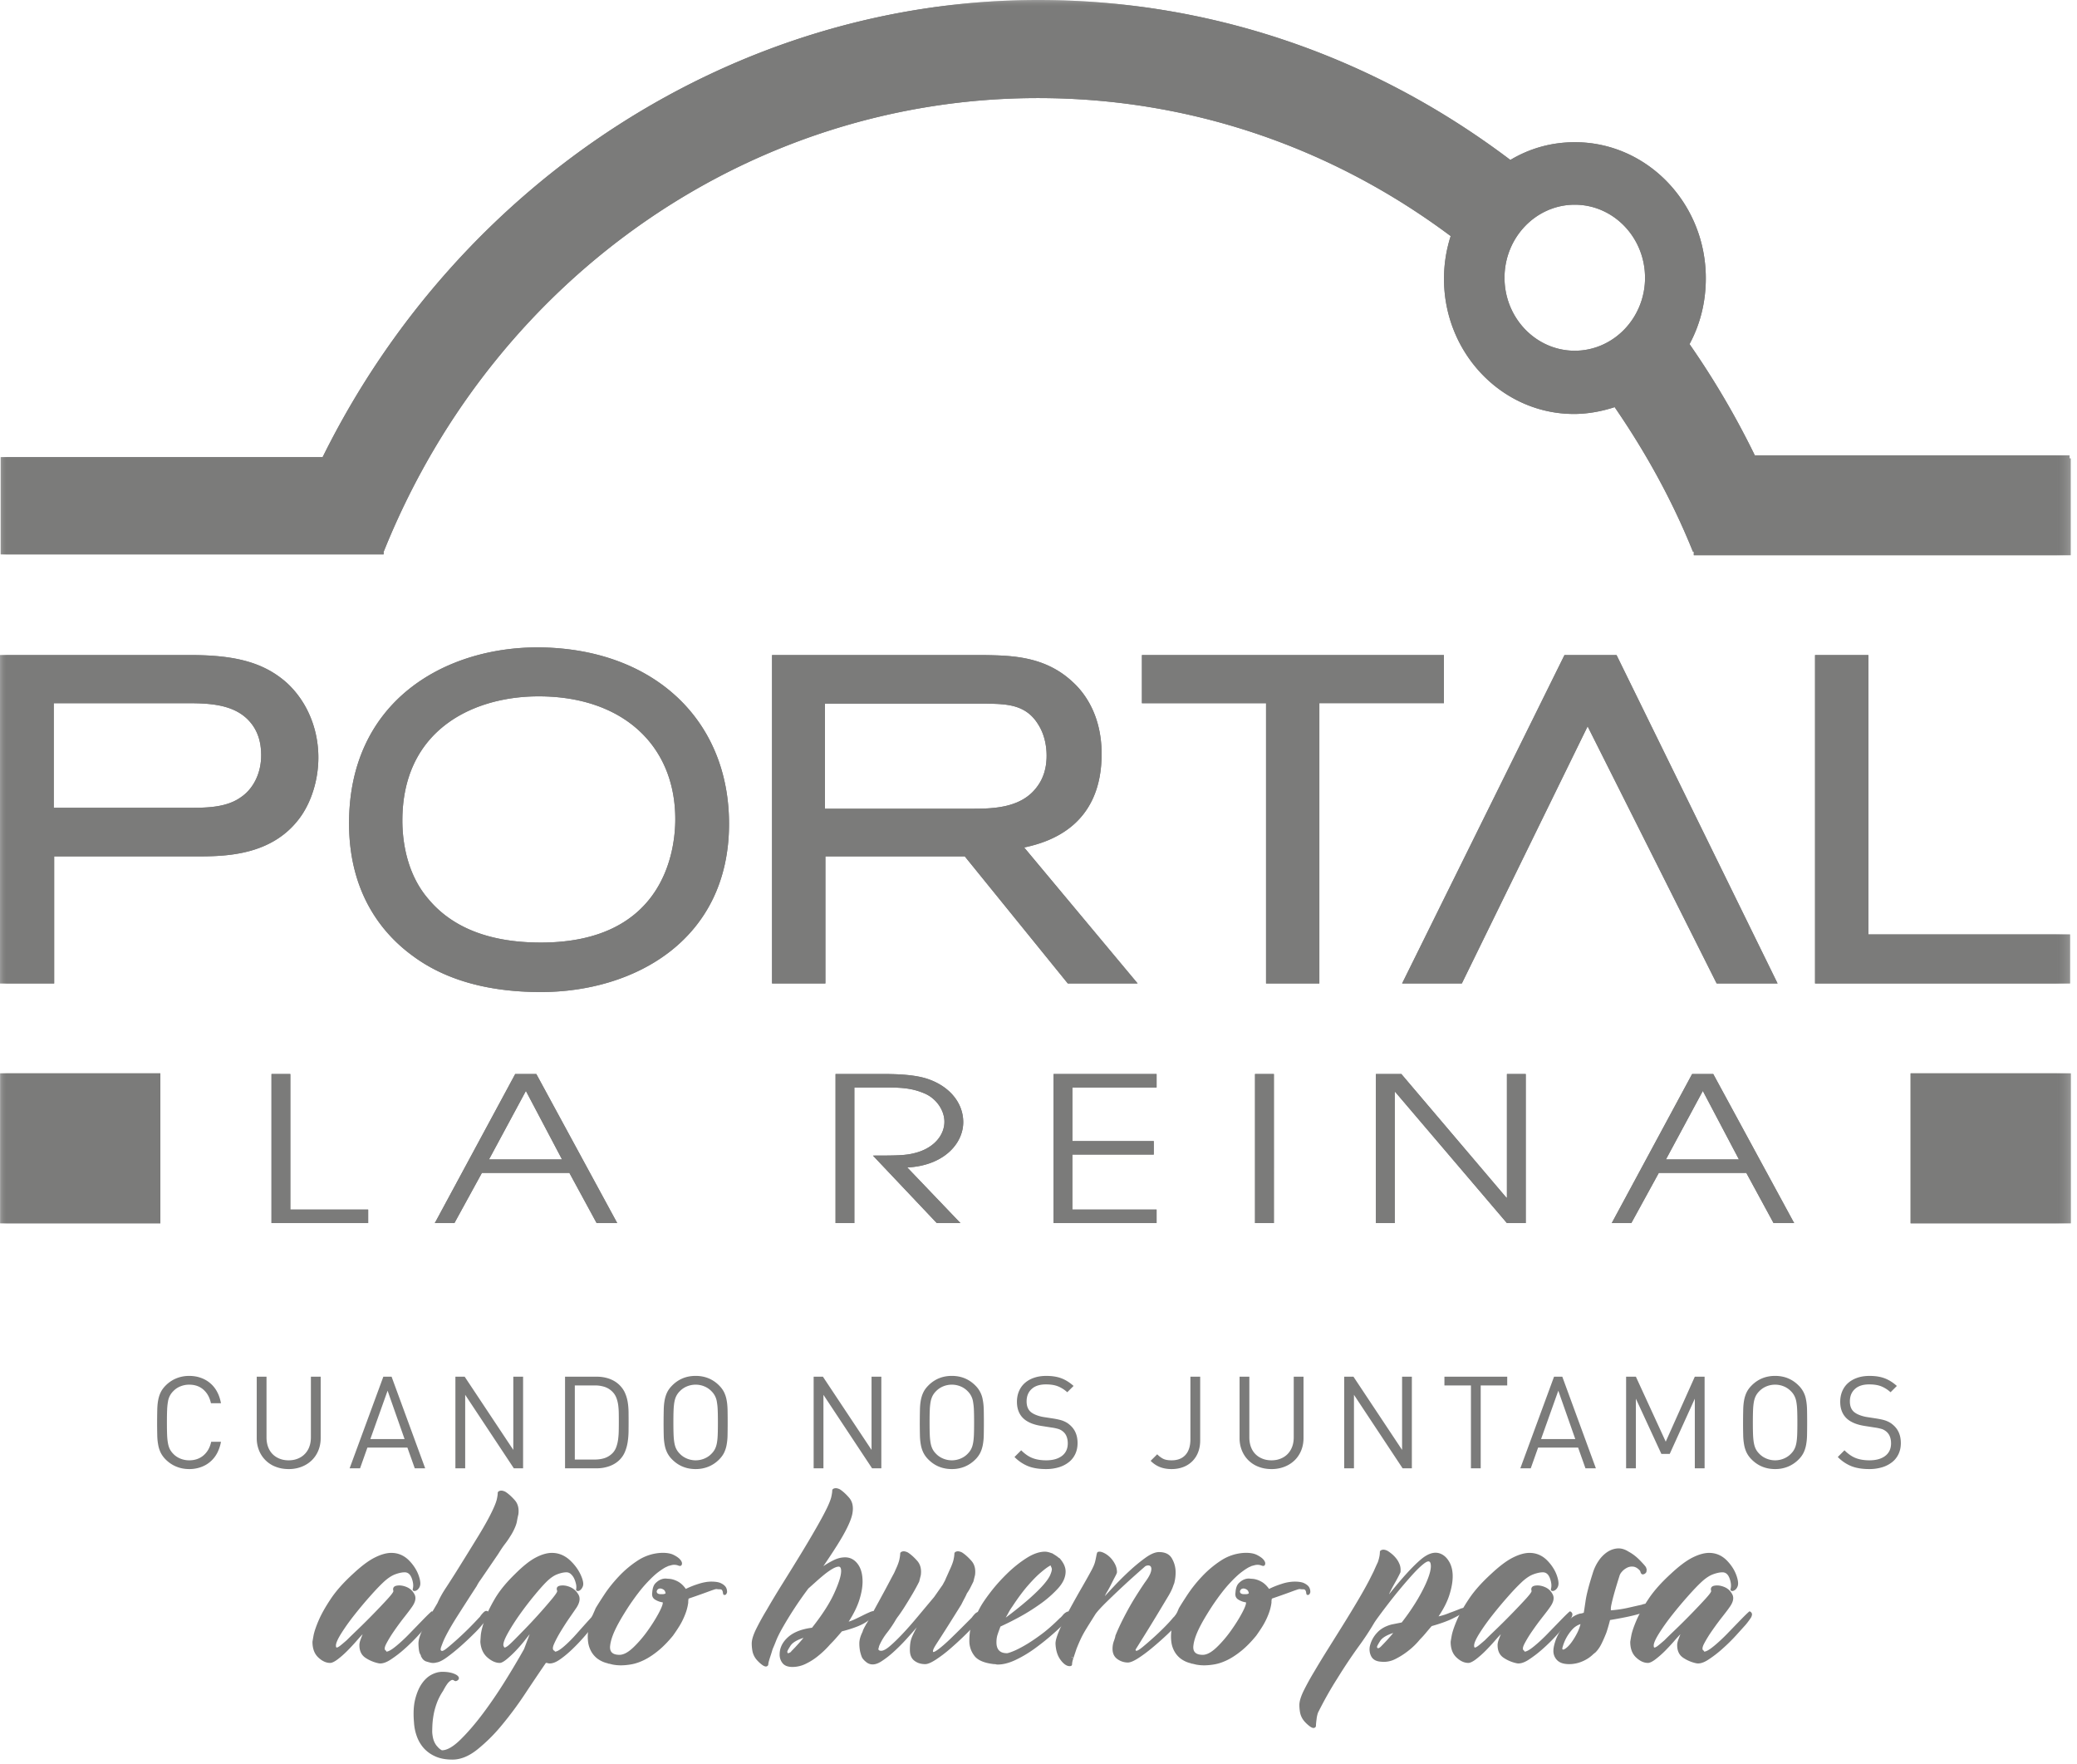 <svg xmlns="http://www.w3.org/2000/svg" xmlns:xlink="http://www.w3.org/1999/xlink" width="146" height="124"><defs><path id="a" d="M0 123.674h145.567V0H0z"/></defs><g fill="none" fill-rule="evenodd"><path fill="#7B7B7A" d="M15.256 102.146a2.05 2.05 0 01-1.153.977 2.389 2.389 0 01-.805.131c-.32 0-.62-.057-.9-.171a2.265 2.265 0 01-.747-.498 1.836 1.836 0 01-.348-.47 2.092 2.092 0 01-.18-.547 4.175 4.175 0 01-.069-.688 39.04 39.04 0 01.001-1.8c.006-.256.028-.485.068-.688.038-.201.099-.384.18-.547.082-.163.198-.32.348-.47.217-.217.466-.383.747-.498.28-.114.58-.171.9-.171.289 0 .557.043.805.13a2.05 2.05 0 011.153.978c.13.238.221.508.276.81h-.705c-.085-.399-.26-.715-.525-.95-.266-.236-.6-.353-1.004-.353-.211 0-.415.039-.611.117a1.41 1.41 0 00-.502.335 1.305 1.305 0 00-.38.755c-.03.166-.05.365-.059.597-.009.233-.013.517-.013.855 0 .338.004.623.013.855.009.232.029.43.06.597.03.166.074.307.135.425.06.117.142.228.244.33.138.145.306.256.502.335.196.078.4.117.611.117.404 0 .741-.117 1.013-.352.271-.236.449-.552.533-.95h.688a2.716 2.716 0 01-.276.81m7.118-.191c-.111.269-.268.5-.47.693-.202.193-.44.342-.714.447a2.482 2.482 0 01-.9.158c-.326 0-.626-.052-.9-.158a2.021 2.021 0 01-1.176-1.14 2.263 2.263 0 01-.167-.881V96.76h.687v4.26c0 .248.036.47.108.67.073.199.177.367.312.506.136.139.3.248.493.325.193.079.407.118.643.118.234 0 .449-.039.642-.118a1.4 1.4 0 00.809-.831c.076-.2.113-.422.113-.67v-4.26h.688v4.315c0 .319-.056.613-.168.881m4.871-4.21l-1.212 3.4h2.406l-1.194-3.4zm1.91 5.454l-.517-1.456h-2.812l-.516 1.456h-.733l2.37-6.44h.578l2.362 6.44h-.733zm6.964 0L32.7 98.035v5.165h-.688v-6.44h.651l3.419 5.147V96.76h.688v6.44zm7.376-3.885a4.933 4.933 0 00-.04-.56 2.288 2.288 0 00-.127-.503 1.214 1.214 0 00-.254-.407 1.374 1.374 0 00-.57-.366 2.196 2.196 0 00-.696-.104h-1.402v5.21h1.402c.253 0 .485-.035.697-.104a1.4 1.4 0 00.57-.366c.108-.115.192-.258.253-.43.06-.172.102-.355.126-.552.024-.196.038-.4.04-.61a32.467 32.467 0 00.001-1.208m.688 1.298c-.004.247-.023.49-.06.728a2.957 2.957 0 01-.185.683c-.087.217-.215.41-.384.58-.193.192-.428.34-.706.442a2.63 2.63 0 01-.922.154h-2.207v-6.44h2.207c.337 0 .645.051.922.153.278.103.513.25.706.444.169.168.297.354.384.556.088.202.15.413.186.633.036.22.055.446.059.679.002.232.004.46.004.683 0 .223-.002.458-.004.705m6.267-1.488a4.082 4.082 0 00-.058-.592 1.31 1.31 0 00-.38-.751 1.472 1.472 0 00-.502-.34 1.604 1.604 0 00-1.221 0 1.462 1.462 0 00-.502.34 1.298 1.298 0 00-.244.33c-.06.118-.106.258-.136.42-.03.164-.05.36-.059.593-.01.233-.013.517-.013.855 0 .338.004.623.013.855.01.232.029.43.06.592.029.163.074.303.135.42.06.119.141.228.244.33.138.146.306.259.502.34a1.585 1.585 0 001.221 0c.196-.081.363-.194.502-.34.102-.102.184-.211.244-.33.06-.117.106-.257.136-.42.03-.163.05-.36.059-.592.009-.232.013-.517.013-.855 0-.338-.004-.622-.013-.855m.692 1.755a4.151 4.151 0 01-.069.687 2.087 2.087 0 01-.18.548c-.082.163-.198.32-.348.47a2.275 2.275 0 01-.742.498 2.36 2.36 0 01-.905.171c-.65 0-1.2-.223-1.646-.67a1.797 1.797 0 01-.348-.47 2.105 2.105 0 01-.181-.547 4.147 4.147 0 01-.068-.687 39.04 39.04 0 01.001-1.8c.005-.256.028-.486.067-.687.04-.202.1-.385.18-.548.082-.163.199-.32.35-.47.445-.447.994-.67 1.645-.67.652 0 1.2.223 1.647.67.15.15.266.307.348.47a2.1 2.1 0 01.18.548c.04.201.062.43.069.687a45.68 45.68 0 01-.001 1.8m10.159 2.32l-3.419-5.165v5.165h-.688v-6.44h.651l3.419 5.147V96.76h.688v6.44zm7.159-4.075a4.213 4.213 0 00-.059-.592 1.31 1.31 0 00-.38-.751 1.472 1.472 0 00-.502-.34 1.604 1.604 0 00-1.221 0 1.462 1.462 0 00-.502.34 1.298 1.298 0 00-.244.33c-.06.118-.106.258-.136.42-.03.164-.05.36-.059.593-.01.233-.013.517-.013.855 0 .338.004.623.013.855.01.232.029.43.06.592.03.163.075.303.135.42.06.119.141.228.244.33.138.146.306.259.502.34a1.585 1.585 0 001.221 0c.196-.081.363-.194.502-.34.102-.102.184-.211.244-.33.06-.117.106-.257.136-.42.03-.163.05-.36.06-.592.008-.232.012-.517.012-.855 0-.338-.004-.622-.013-.855m.692 1.755a4.158 4.158 0 01-.068.687c-.04.203-.1.385-.181.548a1.79 1.79 0 01-.348.47 2.275 2.275 0 01-.742.498 2.356 2.356 0 01-.905.171c-.65 0-1.2-.223-1.646-.67a1.797 1.797 0 01-.348-.47 2.105 2.105 0 01-.181-.547 4.147 4.147 0 01-.068-.687 39.04 39.04 0 01.001-1.8c.005-.256.028-.486.067-.687.04-.202.1-.385.181-.548.081-.163.198-.32.348-.47.447-.447.995-.67 1.646-.67.652 0 1.2.223 1.647.67a1.813 1.813 0 01.528 1.018c.04.201.063.43.069.687a45.68 45.68 0 010 1.8m6.435 1.311a1.575 1.575 0 01-.452.575 2.117 2.117 0 01-.705.362 3.104 3.104 0 01-.91.126c-.482 0-.895-.066-1.239-.199a2.818 2.818 0 01-.968-.65l.47-.471c.266.265.534.449.806.551.271.103.588.154.95.154.47 0 .84-.104 1.112-.312.271-.208.407-.502.407-.881 0-.17-.025-.323-.077-.462a.83.83 0 00-.23-.344 1.01 1.01 0 00-.321-.195 3.295 3.295 0 00-.52-.112l-.751-.118c-.513-.085-.908-.247-1.185-.488-.326-.29-.489-.69-.489-1.203 0-.272.048-.52.145-.747a1.59 1.59 0 01.412-.574 1.89 1.89 0 01.647-.366c.253-.088.539-.131.859-.131.41 0 .762.055 1.058.167.296.111.582.29.86.538l-.444.443a2.181 2.181 0 00-.642-.411c-.23-.094-.516-.14-.86-.14-.434 0-.768.108-1.003.325-.236.217-.353.507-.353.868 0 .326.097.574.29.742.102.085.23.157.384.217.153.06.315.106.483.136l.706.109c.15.024.285.05.403.077.117.027.221.058.312.095.09.036.173.076.248.122.076.045.147.098.213.158.362.307.543.732.543 1.275 0 .284-.053.538-.159.764m8.629-.108a1.776 1.776 0 01-1.049 1.031c-.244.093-.514.14-.81.14-.307 0-.58-.047-.818-.14a1.902 1.902 0 01-.656-.439l.461-.46c.115.12.246.22.394.302.147.082.354.122.62.122.422 0 .747-.128.976-.384.23-.256.344-.623.344-1.1V96.76h.687v4.487c0 .307-.05.586-.149.836m7.246-.127c-.112.269-.268.5-.47.693-.203.193-.44.342-.715.447a2.482 2.482 0 01-.9.158c-.326 0-.626-.052-.9-.158a2.062 2.062 0 01-.71-.447 2.035 2.035 0 01-.466-.693 2.263 2.263 0 01-.167-.881V96.76h.687v4.26c0 .248.036.47.108.67.073.199.177.367.313.506.135.139.3.248.493.325.193.079.407.118.642.118.235 0 .449-.039.642-.118.193-.077.357-.186.493-.325.135-.139.24-.307.317-.506.075-.2.113-.422.113-.67v-4.26h.687v4.315c0 .319-.056.613-.167.881m7.132 1.244l-3.419-5.165v5.165h-.688v-6.44h.652l3.419 5.147V96.76h.687v6.44zm5.49-5.825v5.825h-.687v-5.825h-1.863v-.615h4.414v.615zm5.455.371l-1.212 3.4h2.406l-1.194-3.4zm1.909 5.454l-.516-1.456h-2.813l-.516 1.456h-.733l2.37-6.44h.579l2.361 6.44h-.732zm7.687 0v-4.893l-1.763 3.88h-.588l-1.792-3.88v4.893h-.687v-6.44h.687l2.099 4.568 2.044-4.568h.688v6.44zm7.195-4.075a4.082 4.082 0 00-.058-.592 1.491 1.491 0 00-.136-.42 1.286 1.286 0 00-.244-.331 1.472 1.472 0 00-.502-.34 1.604 1.604 0 00-1.221 0 1.472 1.472 0 00-.502.34 1.298 1.298 0 00-.244.33c-.06.118-.106.258-.136.42-.03.164-.05.36-.059.593-.009.233-.013.517-.013.855 0 .338.004.623.013.855.01.232.03.43.06.592.03.163.075.303.135.42.06.119.141.228.244.33.139.146.306.259.502.34a1.585 1.585 0 001.221 0c.196-.081.363-.194.502-.34.103-.102.184-.211.244-.33.06-.117.106-.257.136-.42.03-.163.05-.36.059-.592.009-.232.013-.517.013-.855 0-.338-.004-.622-.013-.855m.692 1.755a4.158 4.158 0 01-.068.687c-.04.203-.1.385-.181.548a1.79 1.79 0 01-.348.47 2.275 2.275 0 01-.742.498 2.355 2.355 0 01-.904.171c-.652 0-1.2-.223-1.647-.67a1.82 1.82 0 01-.348-.47 2.068 2.068 0 01-.18-.547 4.14 4.14 0 01-.069-.687 39.04 39.04 0 01.001-1.8c.006-.256.028-.486.067-.687.04-.202.1-.385.181-.548.082-.163.197-.32.348-.47.446-.447.995-.67 1.647-.67.65 0 1.2.223 1.646.67a1.813 1.813 0 01.529 1.018c.04.201.062.43.068.687a45.68 45.68 0 010 1.8m6.435 1.311a1.575 1.575 0 01-.452.575 2.117 2.117 0 01-.705.362 3.099 3.099 0 01-.91.126c-.482 0-.895-.066-1.239-.199a2.805 2.805 0 01-.967-.65l.47-.471c.265.265.534.449.805.551.271.103.588.154.95.154.47 0 .84-.104 1.112-.312.271-.208.407-.502.407-.881 0-.17-.025-.323-.077-.462a.83.83 0 00-.23-.344 1.01 1.01 0 00-.321-.195 3.295 3.295 0 00-.52-.112l-.751-.118c-.513-.085-.908-.247-1.185-.488-.325-.29-.489-.69-.489-1.203 0-.272.049-.52.145-.747.096-.226.234-.417.412-.574.178-.157.393-.279.646-.366.254-.088.54-.131.86-.131.41 0 .762.055 1.058.167.296.111.582.29.86.538l-.444.443a2.181 2.181 0 00-.642-.411c-.229-.094-.516-.14-.86-.14-.434 0-.768.108-1.003.325-.236.217-.353.507-.353.868 0 .326.096.574.29.742.102.085.23.157.384.217.153.06.315.106.484.136l.705.109c.151.024.285.05.403.077.117.027.221.058.312.095.09.036.173.076.248.122.076.045.147.098.213.158.362.307.543.732.543 1.275 0 .284-.053.538-.159.764m-103.02 11.105c.057.057.085.114.085.17a.516.516 0 01-.1.27 5.286 5.286 0 01-.354.47c-.152.17-.375.417-.669.74-.294.322-.61.635-.952.938a8.269 8.269 0 01-.996.767c-.322.209-.596.294-.824.256a2.619 2.619 0 01-.953-.398c-.274-.19-.412-.483-.412-.881 0-.114.029-.246.086-.399.056-.151.104-.274.142-.369-.095.095-.241.256-.439.484a14.61 14.61 0 01-.635.682c-.225.227-.45.426-.677.597-.225.17-.403.256-.535.256-.281 0-.559-.128-.831-.384-.272-.256-.409-.62-.409-1.095 0-.018.024-.16.071-.426.048-.265.166-.62.356-1.066.19-.445.474-.953.853-1.521.378-.57.9-1.156 1.563-1.763.588-.55 1.1-.934 1.536-1.152.436-.218.824-.327 1.165-.327.493 0 .92.19 1.28.569.36.38.597.796.711 1.25.057.228.06.404.014.527a.554.554 0 01-.199.27c-.085.057-.161.076-.227.057-.067-.019-.09-.066-.072-.142.057-.209.033-.455-.07-.74-.105-.284-.27-.426-.498-.426-.19 0-.413.047-.669.142-.256.095-.526.275-.81.54-.246.228-.56.554-.938.981-.38.426-.749.867-1.109 1.322-.36.455-.668.887-.924 1.294-.256.408-.384.696-.384.867 0 .095.02.142.056.142.038 0 .098-.028.182-.085.084-.057.256-.2.517-.427.13-.132.378-.374.743-.724.366-.351.739-.72 1.118-1.11.379-.388.716-.743 1.01-1.065.293-.323.43-.512.411-.57-.056-.208.024-.33.242-.369.218-.037.45-.004.697.1.246.104.43.28.554.526.123.246.052.55-.213.91-.076.113-.237.326-.483.64-.247.312-.489.64-.725.98a8.54 8.54 0 00-.569.924c-.142.275-.147.44-.014.498.019 0 .023.01.014.028-.01.02-.005.029.014.029.132 0 .351-.123.654-.37.303-.246.616-.535.938-.867l.924-.953c.294-.303.507-.511.64-.625.019-.019.057-.01.114.028"/><path fill="#7B7B7A" d="M33.509 111.477a240.93 240.93 0 00-1.38 2.146c-.426.673-.734 1.219-.923 1.635-.057.133-.12.29-.185.47-.066.18-.061.28.014.298.057.038.185-.024.384-.185.199-.16.436-.365.71-.611a22.574 22.574 0 001.522-1.507l.085-.086c.057-.094.142-.199.256-.312.114-.114.218-.133.313-.057.094.038.123.123.085.256-.038.133-.19.34-.455.625a7.01 7.01 0 01-.611.668c-.294.295-.607.588-.938.882-.332.294-.655.554-.967.782-.313.227-.564.35-.753.37a.773.773 0 01-.384.014 4.108 4.108 0 01-.356-.1.574.574 0 01-.241-.199 2.015 2.015 0 01-.1-.17v-.057c-.075-.095-.123-.232-.142-.413a3.91 3.91 0 01-.028-.412c0-.265.109-.616.326-1.052.219-.436.46-.872.726-1.308l.284-.483c.152-.342.336-.677.554-1.01.218-.33.44-.677.668-1.037a329.487 329.487 0 001.664-2.687c.445-.73.782-1.341 1.009-1.834.152-.322.246-.574.284-.754.038-.18.057-.317.057-.412 0-.075.052-.128.157-.156.104-.029.232-.005.383.07.21.134.427.328.654.584.228.256.313.592.256 1.01-.038.15-.07.312-.1.482-.028.17-.108.39-.24.654-.058.114-.11.21-.157.285l-.171.27a5.91 5.91 0 01-.284.398c-.124.16-.28.393-.47.697l-1.222 1.79a2.989 2.989 0 00-.284.456"/><path fill="#7B7B7A" d="M42.067 113.296c.057.057.085.114.085.17.019.134-.114.38-.398.74-.133.17-.337.417-.61.74-.276.322-.57.635-.883.938-.313.303-.62.559-.924.767-.303.209-.568.294-.796.256a.396.396 0 00-.17-.028c-.455.663-.943 1.388-1.465 2.175a24.97 24.97 0 01-1.635 2.203 11.736 11.736 0 01-1.734 1.72c-.587.465-1.166.697-1.734.697-.474 0-.877-.076-1.209-.228a2.375 2.375 0 01-.81-.582 2.563 2.563 0 01-.483-.825 3.438 3.438 0 01-.2-.98c-.056-.645-.028-1.19.086-1.636.114-.445.27-.81.469-1.094.199-.285.426-.493.682-.626.256-.132.508-.199.754-.199.322 0 .592.043.81.128.218.085.337.185.356.299a.193.193 0 01-.085.17c-.058.038-.104.057-.143.057a.189.189 0 01-.113-.042.187.187 0 00-.114-.043c-.057 0-.138.047-.242.142-.104.095-.242.303-.412.625-.19.285-.336.57-.441.854-.104.284-.18.558-.227.824a5.705 5.705 0 00-.086.725c-.009.218-.014.384-.014.498.019.265.062.478.128.64.067.16.147.288.242.383.095.114.199.2.313.256.36 0 .795-.251 1.307-.753.512-.503 1.038-1.114 1.578-1.834s1.067-1.493 1.578-2.317a56.85 56.85 0 001.308-2.204l.398-1.052a69.09 69.09 0 00-.383.484c-.18.227-.38.454-.597.682a7.628 7.628 0 01-.64.597c-.209.17-.37.256-.484.256-.284 0-.573-.128-.867-.384-.294-.256-.46-.62-.497-1.095 0-.018.01-.16.028-.426.02-.265.104-.62.256-1.066.152-.445.393-.953.725-1.521.331-.57.81-1.156 1.436-1.763.55-.55 1.033-.934 1.45-1.152.417-.218.796-.327 1.137-.327.492 0 .933.19 1.322.569.388.38.658.796.81 1.25.076.228.09.404.043.527s-.109.213-.185.27c-.076.057-.147.076-.213.057-.067-.019-.09-.066-.07-.142a.878.878 0 00-.015-.341 1.843 1.843 0 00-.128-.384.951.951 0 00-.228-.313.455.455 0 00-.313-.128c-.19 0-.407.047-.654.142-.246.095-.501.275-.767.54-.227.228-.516.554-.867.981-.351.426-.687.867-1.01 1.322-.322.455-.597.887-.824 1.294-.227.408-.332.696-.313.867.038.095.066.142.086.142.037 0 .099-.028.184-.085.086-.057.242-.2.47-.427.132-.132.37-.374.71-.724a38.362 38.362 0 001.962-2.175c.265-.323.388-.512.37-.57-.077-.208-.005-.33.213-.369.218-.037.45-.004.696.1.246.104.441.28.583.526.142.246.1.55-.128.91a81.88 81.88 0 01-.44.64c-.219.312-.431.64-.64.98-.209.341-.375.65-.497.924-.124.275-.12.44.014.498.018 0 .028.01.028.028 0 .02.01.029.029.029.132 0 .34-.123.625-.37.284-.246.573-.535.867-.867.294-.331.578-.65.853-.953.275-.303.47-.511.583-.625.019-.019.057-.01.114.028"/><path fill="#7B7B7A" d="M46.445 112.045h.157a.335.335 0 00.185-.056c-.02-.133-.072-.223-.157-.27a.46.46 0 00-.213-.072c-.133 0-.218.067-.256.199 0 .133.095.2.284.2m-.199 3.994c-.34.275-.668.488-.98.64-.313.151-.607.25-.882.298a4.37 4.37 0 01-.725.071c-.209 0-.408-.019-.597-.056l-.228-.057c-.056 0-.095-.01-.113-.029a1.945 1.945 0 01-.74-.34 1.652 1.652 0 01-.44-.527 1.879 1.879 0 01-.2-.626 2.989 2.989 0 01-.014-.64 3.48 3.48 0 01.27-1.122c.143-.313.233-.517.27-.612.134-.227.338-.55.612-.966.275-.417.611-.84 1.01-1.266a7.28 7.28 0 011.336-1.123 3.299 3.299 0 011.62-.54c.38-.018.683.029.91.143.228.114.388.233.483.357.095.123.124.233.086.328-.038.095-.124.114-.256.057a.801.801 0 00-.498-.014c-.18.047-.26.071-.241.071.057-.019.028-.004-.086.043-.113.048-.294.162-.54.343-.247.18-.545.461-.896.842-.35.38-.743.894-1.18 1.541-.436.667-.758 1.218-.966 1.656-.21.438-.332.818-.37 1.141-.057.438.16.657.654.657.284 0 .607-.171.967-.514.36-.343.696-.734 1.01-1.173.312-.438.572-.852.781-1.243.208-.391.303-.643.284-.758a1.33 1.33 0 01-.526-.186c-.18-.105-.25-.271-.213-.5.02-.305.095-.525.228-.658.132-.133.265-.223.398-.27a.819.819 0 01.355-.057c.104.01.147.014.128.014.209 0 .426.057.654.171.227.114.427.295.597.542.265-.133.564-.252.896-.357.331-.105.63-.157.896-.157.303 0 .53.038.682.114.151.076.26.16.327.256.066.095.1.218.1.369a.346.346 0 01-.044.114c-.028.057-.07.085-.127.085-.057 0-.09-.019-.1-.057a1.187 1.187 0 01-.028-.142.332.332 0 00-.057-.142c-.028-.038-.081-.057-.157-.057a.974.974 0 01-.198-.014c-.038-.01-.114.004-.228.043-.114.037-.298.104-.554.199-.256.094-.659.237-1.21.426a1.05 1.05 0 00-.027.284 3.54 3.54 0 01-.228.853 4.952 4.952 0 01-.37.754c-.132.218-.293.46-.483.725-.36.436-.71.791-1.052 1.066m9.383.014c.303-.303.587-.616.853-.938-.474.152-.782.341-.924.569-.143.227-.214.36-.214.398 0 .076.02.113.057.113a.458.458 0 00.142-.057.182.182 0 00.086-.085m5.875-2.786c0 .019.004.028.014.028s.014.01.014.029c0 .113-.17.308-.511.583-.342.275-.955.526-1.84.753l-.396.455a9.368 9.368 0 01-.427.455c-.265.303-.54.568-.824.796a4.264 4.264 0 01-.853.554 2.151 2.151 0 01-.967.242c-.322 0-.555-.085-.696-.256a.939.939 0 01-.214-.625c0-.455.194-.858.583-1.209.388-.35.953-.573 1.692-.668.72-.91 1.241-1.72 1.563-2.431.323-.711.484-1.227.484-1.55 0-.208-.057-.312-.17-.312-.115 0-.261.052-.441.156-.18.105-.37.238-.569.398-.199.161-.398.332-.597.512-.2.18-.375.337-.526.47a26.136 26.136 0 00-1.862 2.842c-.18.323-.313.593-.399.81-.085.219-.165.413-.241.584a5.01 5.01 0 00-.071.227c-.029.095-.062.2-.1.313a6.856 6.856 0 00-.1.327 1.009 1.009 0 00-.042.213c0 .076-.038.128-.114.157-.075.028-.18-.005-.313-.1a2.398 2.398 0 01-.398-.37 1.341 1.341 0 01-.284-.568 2.9 2.9 0 01-.057-.57c0-.264.11-.615.327-1.051.218-.436.46-.872.725-1.308.304-.53.668-1.137 1.095-1.82.426-.682.848-1.364 1.265-2.047.417-.683.796-1.323 1.137-1.92.342-.597.598-1.076.768-1.436.151-.322.246-.573.284-.754.038-.18.058-.317.058-.412 0-.075.051-.128.156-.156.103-.029.232-.005.384.07.205.134.42.328.643.584.223.256.307.592.251 1.009-.037.323-.205.768-.504 1.336-.298.57-.817 1.394-1.557 2.474.228-.158.475-.302.74-.431s.529-.193.79-.193c.354 0 .647.152.88.455.232.303.349.72.349 1.25 0 .38-.075.807-.224 1.28-.149.474-.4.986-.753 1.536.133-.038.288-.1.469-.185.18-.085.356-.17.526-.256a8.66 8.66 0 01.455-.213.914.914 0 01.256-.086c.075 0 .123.01.142.029"/><path fill="#7B7B7A" d="M61.173 116.964a.716.716 0 01-.313-.17 1.196 1.196 0 01-.242-.256c-.047-.076-.099-.228-.156-.455a2.897 2.897 0 01-.057-.569c0-.246.076-.521.228-.824.019-.095.095-.256.227-.484l.057-.114h.028v-.028l.427-.768c.322-.587.578-1.056.768-1.407.189-.35.336-.626.44-.825.104-.199.18-.34.228-.426.047-.086.09-.175.127-.27.152-.322.247-.573.285-.754.038-.18.057-.317.057-.412 0-.075.052-.128.156-.156.104-.029.232-.005.384.07.209.133.426.327.654.583.227.256.312.593.256 1.01l-.114.455c-.152.303-.317.606-.497.91-.18.303-.351.582-.512.838-.161.256-.309.474-.441.654a3.24 3.24 0 00-.256.384c-.17.285-.36.56-.568.825a4.12 4.12 0 00-.54.91l-.058.227c.02.076.086.114.2.114.151 0 .355-.11.61-.327.257-.218.55-.502.882-.853.332-.35.687-.754 1.066-1.209.38-.455.768-.919 1.166-1.392l.597-.854.17-.313c.039-.094.081-.194.129-.298l.184-.412c.152-.322.247-.573.285-.754.038-.18.057-.317.057-.412 0-.075.052-.128.156-.156.104-.029.232-.005.384.07.208.133.427.327.654.583.228.256.313.593.256 1.01l-.114.455-.213.426a3.035 3.035 0 01-.242.399c-.038.094-.09.203-.156.326-.067.124-.147.28-.242.47-.436.7-.787 1.26-1.052 1.677-.266.417-.469.735-.611.952-.142.219-.233.37-.27.455a.518.518 0 00-.057.185c0 .038.01.057.028.057.076 0 .228-.09.455-.27.228-.18.474-.398.74-.654a65.7 65.7 0 00.81-.796l.696-.697a2.17 2.17 0 01.2-.241c.094-.104.189-.157.284-.157.018 0 .033.005.042.014.01.01.024.015.043.015.057.057.086.113.086.17 0 .076-.034.17-.1.285a3.202 3.202 0 01-.355.455 22.582 22.582 0 01-1.735 1.663 9.084 9.084 0 01-.995.753c-.323.209-.569.313-.74.313-.303 0-.558-.08-.767-.242-.209-.16-.313-.412-.313-.753 0-.303.028-.55.086-.74.056-.189.189-.473.397-.852-.208.246-.455.525-.739.839-.284.312-.578.606-.881.88a6.39 6.39 0 01-.882.683c-.284.18-.54.242-.767.185"/><path fill="#7B7B7A" d="M71.152 112.927c-.095.132-.175.26-.241.383-.066.124-.138.252-.214.384a26.581 26.581 0 001.664-1.336c.426-.38.758-.706.995-.981.237-.274.393-.502.469-.682.076-.18.114-.317.114-.413a.457.457 0 00-.057-.17.198.198 0 01-.028-.086c.018-.018-.034.01-.157.086s-.308.218-.554.426c-.247.209-.54.507-.882.896-.34.389-.71.886-1.109 1.493m3.583 1.25a17.633 17.633 0 01-2.061 1.735c-.427.303-.863.56-1.308.768-.446.208-.858.313-1.237.313a.446.446 0 01-.114-.015.44.44 0 00-.114-.014h-.028c-.682-.076-1.142-.27-1.379-.583a1.683 1.683 0 01-.355-1.038c0-.568.08-1.018.242-1.35.16-.331.327-.658.497-.981.152-.285.398-.649.74-1.095.34-.445.729-.881 1.165-1.308.436-.426.89-.79 1.365-1.094.473-.303.91-.455 1.308-.455.132 0 .293.038.483.113-.02-.018-.005-.014.043.014l.185.115c.075.047.142.094.199.141.057.048.094.072.113.072.285.322.427.635.427.938 0 .398-.176.791-.526 1.18a7.79 7.79 0 01-1.266 1.109c-.493.35-.995.664-1.507.938a19.6 19.6 0 01-1.28.64c-.094.247-.165.445-.213.597-.047.152-.07.322-.07.512 0 .511.246.767.739.767.057 0 .194-.042.412-.128.218-.085.493-.222.825-.412.331-.19.71-.44 1.137-.754.427-.312.877-.706 1.35-1.18.019 0 .086-.066.2-.198a.802.802 0 01.34-.256.49.49 0 01.143.028c.057.02.085.067.085.142 0 .057-.042.157-.127.299-.086.142-.223.29-.413.44"/><path fill="#7B7B7A" d="M77.01 113.438l-.456.726c-.113.18-.217.35-.312.511a6.48 6.48 0 00-.27.512c-.085.18-.185.412-.299.697l-.227.682a.336.336 0 00-.085-.1c-.02-.009-.03-.009-.03 0 0 .01.04.043.115.1-.057.17-.085.303-.085.398 0 .095-.057.142-.171.142-.208 0-.422-.147-.64-.44-.218-.294-.336-.678-.355-1.152 0-.208.099-.54.299-.995.198-.455.44-.943.724-1.464a65.18 65.18 0 01.854-1.521c.284-.493.501-.882.653-1.166.132-.246.217-.45.256-.612.038-.16.066-.293.085-.398.02-.104.038-.18.057-.227.02-.047.075-.071.171-.071.094 0 .213.038.355.113.142.076.275.176.398.299.123.124.232.275.327.455s.142.374.142.583c0 .038-.042.138-.128.298-.085.162-.175.337-.27.526a8.35 8.35 0 01-.284.526 2.08 2.08 0 00-.17.327c.151-.17.388-.426.71-.767a21.47 21.47 0 011.038-1.024c.37-.341.74-.644 1.109-.91.37-.265.687-.398.952-.398.436 0 .74.152.91.455.171.303.256.626.256.967 0 .246-.028.483-.085.71v.03c-.02.037-.057.137-.114.298-.057.16-.152.355-.284.582-.284.475-.564.939-.838 1.394-.276.455-.522.858-.74 1.208l-.753 1.208c0 .057.018.086.056.086.076 0 .218-.086.427-.256.208-.17.445-.374.71-.612.266-.236.53-.487.797-.753.265-.265.483-.502.653-.71l.086-.086c.057-.075.128-.166.213-.27.085-.104.175-.157.27-.157.114 0 .171.076.171.228.019.114-.124.35-.427.71-.17.21-.417.466-.739.768a22.74 22.74 0 01-1.01.896c-.35.294-.686.545-1.008.754-.323.208-.57.312-.74.312a1.25 1.25 0 01-.739-.241c-.228-.161-.341-.403-.341-.725 0-.19.032-.375.1-.555.065-.18.099-.298.099-.355.151-.379.34-.792.568-1.237.228-.445.455-.857.683-1.237.265-.435.54-.862.825-1.28.17-.227.288-.416.355-.568a.983.983 0 00.1-.37c0-.17-.077-.256-.228-.256a.475.475 0 00-.2.057c-.606.531-1.108.981-1.506 1.351-.398.37-.792.744-1.18 1.123-.389.38-.659.673-.81.881"/><path fill="#7B7B7A" d="M87.444 112.045h.157a.33.33 0 00.184-.056c-.019-.133-.07-.223-.156-.27a.46.46 0 00-.213-.072c-.133 0-.218.067-.256.199 0 .133.095.2.284.2m-.2 3.994c-.34.275-.667.488-.98.64-.313.151-.607.25-.881.298a4.38 4.38 0 01-.725.071c-.209 0-.408-.019-.597-.056l-.228-.057c-.057 0-.095-.01-.114-.029a1.928 1.928 0 01-.738-.34 1.655 1.655 0 01-.441-.527 1.856 1.856 0 01-.2-.626 2.925 2.925 0 01-.014-.64 3.48 3.48 0 01.27-1.122c.143-.313.233-.517.27-.612.133-.227.337-.55.611-.966a9.66 9.66 0 011.01-1.266 7.28 7.28 0 011.336-1.123 3.309 3.309 0 011.62-.54c.38-.018.683.029.91.143.228.114.39.233.484.357.095.123.123.233.085.328-.037.095-.122.114-.256.057a.795.795 0 00-.496-.014c-.181.047-.261.071-.242.071.057-.019.028-.004-.086.043-.113.048-.294.162-.54.343-.246.18-.545.461-.896.842-.35.38-.744.894-1.18 1.541-.436.667-.758 1.218-.967 1.656-.209.438-.332.818-.369 1.141-.057.438.16.657.654.657.284 0 .606-.171.967-.514.36-.343.696-.734 1.009-1.173.313-.438.573-.852.782-1.243.209-.391.303-.643.284-.758a1.32 1.32 0 01-.525-.186c-.181-.105-.252-.271-.214-.5.019-.305.095-.525.228-.658.132-.133.265-.223.398-.27a.819.819 0 01.355-.057c.104.01.147.014.128.014.209 0 .426.057.653.171.228.114.427.295.598.542.265-.133.563-.252.895-.357a3 3 0 01.896-.157c.303 0 .531.038.683.114.15.076.26.16.327.256a.633.633 0 01.099.369.348.348 0 01-.042.114c-.03.057-.072.085-.128.085-.057 0-.09-.019-.1-.057a1.187 1.187 0 01-.028-.142.332.332 0 00-.057-.142c-.029-.038-.081-.057-.157-.057a.98.98 0 01-.199-.014c-.038-.01-.114.004-.227.043-.114.037-.299.104-.555.199-.256.094-.658.237-1.208.426a.957.957 0 00-.029.284 3.491 3.491 0 01-.227.853 5.047 5.047 0 01-.37.754c-.132.218-.294.46-.483.725-.36.436-.71.791-1.052 1.066m9.837-.327c.303-.303.587-.616.853-.938-.474.152-.782.341-.924.569-.142.227-.214.36-.214.397 0 .096.048.124.143.086a.632.632 0 00.142-.114m-4.435 4.663a2.054 2.054 0 00-.1.455c-.028.208-.043.36-.043.455 0 .075-.037.128-.113.156-.076.028-.18-.005-.313-.1a2.356 2.356 0 01-.398-.37 1.33 1.33 0 01-.285-.568 2.965 2.965 0 01-.057-.568c0-.266.11-.617.327-1.052.22-.437.46-.873.726-1.309.265-.454.573-.96.924-1.52l1.066-1.706a94.64 94.64 0 001.038-1.706c.332-.559.611-1.057.838-1.493l.313-.625c.057-.133.11-.251.157-.356.047-.104.09-.194.127-.27.057-.17.095-.313.114-.426.02-.114.029-.209.029-.285 0-.075.051-.128.156-.156.104-.029.232-.005.384.07.094.058.199.134.313.228.113.095.217.204.312.327.095.124.171.261.228.413.057.152.075.322.057.511.018-.018-.014.057-.1.228-.085.17-.185.355-.298.554-.114.199-.214.384-.299.555-.085.17-.119.246-.099.227.91-1.137 1.649-1.948 2.218-2.43.568-.484 1.07-.602 1.507-.356.208.114.383.303.526.568.141.266.213.588.213.967 0 .38-.076.81-.228 1.294-.151.483-.407.99-.767 1.521.265-.057.53-.142.796-.256.113-.038.217-.076.312-.114l.256-.099c.076-.029.132-.052.171-.071.227-.076.364-.086.412-.029.047.057-.01.147-.17.27-.162.124-.427.276-.797.455-.37.18-.857.356-1.464.527a24.82 24.82 0 00-.398.468 6.692 6.692 0 01-.426.47 5 5 0 01-.853.824 5.15 5.15 0 01-.882.555 1.76 1.76 0 01-.995.184c-.34-.019-.574-.146-.697-.383a1.08 1.08 0 01-.07-.796 2.05 2.05 0 01.482-.854c.247-.274.588-.468 1.024-.583l.71-.141a15.35 15.35 0 001.139-1.664c.303-.521.53-.976.682-1.365.152-.388.228-.696.228-.924 0-.227-.057-.34-.171-.34-.095 0-.247.09-.455.27-.21.18-.441.412-.697.696a34.66 34.66 0 00-1.634 1.962c-.248.322-.466.61-.655.867-.19.256-.313.431-.37.526a19.165 19.165 0 01-1.108 1.677 37.167 37.167 0 00-1.478 2.218c-.474.74-.929 1.545-1.365 2.417"/><path fill="#7B7B7A" d="M110.445 113.296c.057.057.085.114.085.17a.522.522 0 01-.099.27 5.409 5.409 0 01-.356.47c-.152.17-.374.417-.668.74-.294.322-.61.635-.952.938a8.343 8.343 0 01-.995.767c-.323.209-.597.294-.824.256a2.604 2.604 0 01-.953-.398c-.275-.19-.412-.483-.412-.881 0-.114.028-.246.085-.399.057-.151.104-.274.142-.369-.095.095-.241.256-.439.484-.198.227-.408.454-.634.682a6.57 6.57 0 01-.677.597c-.226.17-.404.256-.535.256-.282 0-.56-.128-.832-.384-.272-.256-.409-.62-.409-1.095 0-.018.024-.16.071-.426.048-.265.166-.62.355-1.066.19-.445.475-.953.854-1.521.378-.57.9-1.156 1.564-1.763.587-.55 1.099-.934 1.535-1.152.436-.218.825-.327 1.165-.327.493 0 .92.19 1.28.569.36.38.597.796.711 1.25.057.228.061.404.014.527a.554.554 0 01-.199.27c-.085.057-.16.076-.228.057-.066-.019-.09-.066-.07-.142.056-.209.033-.455-.071-.74-.105-.284-.27-.426-.498-.426-.19 0-.413.047-.669.142-.255.095-.525.275-.81.54a14.59 14.59 0 00-.938.981c-.38.426-.749.867-1.109 1.322-.36.455-.668.887-.924 1.294-.256.408-.384.696-.384.867 0 .095.02.142.056.142.038 0 .098-.028.182-.085.084-.057.256-.2.518-.427.13-.132.377-.374.743-.724.365-.351.738-.72 1.117-1.11.379-.388.716-.743 1.01-1.065.294-.323.43-.512.412-.57-.057-.208.023-.33.242-.369.217-.037.45-.004.696.1.246.104.431.28.554.526.123.246.052.55-.213.91-.075.113-.237.326-.483.64-.247.312-.489.64-.725.98a8.36 8.36 0 00-.568.924c-.143.275-.147.44-.015.498.019 0 .024.01.015.028-.01.02-.006.029.014.029.132 0 .35-.123.653-.37.303-.246.616-.535.938-.867l.925-.953c.293-.303.507-.511.64-.625.018-.019.056-.01.113.028"/><path fill="#7B7B7A" d="M111.1 114.15a1.326 1.326 0 00-.583.383 3.016 3.016 0 00-.697 1.322c0 .057.019.086.057.086.057 0 .142-.048.256-.143.114-.094.232-.227.355-.397.124-.171.242-.366.356-.584.114-.217.199-.44.256-.668zm.227-.797c.019-.095.062-.37.128-.825.066-.455.232-1.099.498-1.933.095-.322.232-.616.412-.881a2.27 2.27 0 01.611-.626c.228-.151.47-.237.725-.256.256-.018.516.057.782.228.284.152.554.36.81.626.256.265.394.426.413.483.037.095.052.16.042.199a.443.443 0 00-.014.113.31.31 0 01-.171.157c-.076.028-.132.023-.17-.014a.236.236 0 01-.07-.114.594.594 0 00-.044-.114c-.152-.17-.308-.265-.469-.284a.763.763 0 00-.455.085c-.142.076-.26.17-.355.284a.719.719 0 00-.17.313c-.21.664-.361 1.18-.456 1.55-.094.37-.142.602-.142.696v.142a8.404 8.404 0 001.18-.17c.331-.076.668-.152 1.01-.228l.056-.028c.02 0 .043-.004.07-.014a.312.312 0 01.101-.014c.151 0 .227.066.227.199 0 .208-.223.379-.668.511-.446.133-1.123.275-2.033.427-.075.303-.162.597-.255.881-.096.247-.205.498-.328.754-.123.256-.27.469-.44.64l-.143.113a2.43 2.43 0 01-.767.512 2.332 2.332 0 01-.938.199c-.38 0-.66-.09-.84-.27a.906.906 0 01-.27-.668c0-.17.043-.389.128-.654.086-.266.214-.53.384-.796.171-.266.37-.507.598-.725a1.75 1.75 0 01.767-.441.506.506 0 00.228-.057v.029l.028-.029z"/><path fill="#7B7B7A" d="M123.07 113.296c.057.057.085.114.085.17a.516.516 0 01-.1.27 5.15 5.15 0 01-.355.47c-.152.17-.375.417-.668.74-.295.322-.612.635-.953.938a8.263 8.263 0 01-.995.767c-.322.209-.597.294-.825.256a2.614 2.614 0 01-.952-.398c-.275-.19-.412-.483-.412-.881 0-.114.028-.246.085-.399.057-.151.104-.274.143-.369a9.822 9.822 0 00-.44.484c-.197.227-.409.454-.634.682a6.468 6.468 0 01-.677.597c-.225.17-.404.256-.535.256-.282 0-.559-.128-.831-.384-.273-.256-.41-.62-.41-1.095 0-.018.024-.16.071-.426.048-.265.167-.62.356-1.066.19-.445.474-.953.853-1.521.379-.57.9-1.156 1.564-1.763.587-.55 1.099-.934 1.535-1.152.436-.218.824-.327 1.166-.327.492 0 .92.19 1.28.569.36.38.596.796.71 1.25.057.228.061.404.014.527s-.113.213-.199.27c-.085.057-.16.076-.227.057-.067-.019-.09-.066-.07-.142.056-.209.032-.455-.072-.74-.105-.284-.27-.426-.498-.426-.19 0-.412.047-.668.142-.256.095-.526.275-.81.54-.246.228-.56.554-.938.981-.38.426-.75.867-1.11 1.322-.36.455-.667.887-.923 1.294-.256.408-.384.696-.384.867 0 .095.018.142.055.142.038 0 .098-.028.183-.085.083-.057.255-.2.516-.427.13-.132.378-.374.744-.724.366-.351.738-.72 1.118-1.11.378-.388.715-.743 1.008-1.065.295-.323.432-.512.413-.57-.057-.208.023-.33.242-.369.217-.037.45-.004.696.1.246.104.431.28.555.526.123.246.052.55-.214.91-.076.113-.237.326-.483.64-.247.312-.488.64-.725.98a8.54 8.54 0 00-.569.924c-.142.275-.146.44-.014.498.019 0 .023.01.014.028-.01.02-.005.029.014.029.133 0 .351-.123.654-.37.303-.246.616-.535.94-.867l.923-.953c.294-.303.507-.511.64-.625.018-.019.057-.01.114.028"/><mask id="b" fill="#fff"><use xlink:href="#a"/></mask><path fill="#7B7B7A" d="M134.304 85.982h11.263v-10.54h-11.263v10.54zm-15.24-46.959h26.493v-6.807h-.078v-.21h-22.126a58.78 58.78 0 00-4.59-7.82c.761-1.413 1.144-2.97 1.145-4.63 0-5.27-4.127-9.561-9.2-9.561-1.63 0-3.155.42-4.539 1.247C96.443 3.885 84.977 0 72.989 0c-21.2 0-40.694 12.678-50.31 32.13H.047v6.834h26.92v-.199h.009l.123-.302c7.838-19.179 25.84-31.57 45.865-31.57 10.488 0 20.512 3.352 29.01 9.7a9.796 9.796 0 00-.47 3.005c0 5.238 4.1 9.498 9.138 9.498.92 0 1.92-.17 2.857-.481 2.206 3.207 4.017 6.525 5.383 9.864l.125.303h.057v.241zm-3.428-19.502c0 2.829-2.217 5.13-4.941 5.13-2.722 0-4.937-2.301-4.937-5.13 0-2.831 2.215-5.133 4.937-5.133 2.724 0 4.94 2.302 4.94 5.133zm-102.22 26.52H0v23.082h3.808v-8.931h9.91c2.057 0 5.5 0 7.478-2.881.752-1.114 1.183-2.596 1.183-4.068 0-2.035-.804-3.945-2.211-5.243-1.562-1.392-3.518-1.958-6.751-1.958zm-.453 3.383c1.496 0 3.36 0 4.496 1.19.605.63.9 1.44.9 2.47 0 1.255-.542 2.363-1.453 2.968-1.028.724-2.46.724-3.61.724H3.779v-7.352h9.184zM.008 85.982h11.264v-10.54H.008v10.54zm20.4-10.495h-1.324v10.477h6.796v-.949h-5.472v-9.528zm4.128-17.62c0 5.01 2.437 7.834 4.477 9.317 2.268 1.687 5.297 2.542 9 2.542 6.587 0 13.234-3.657 13.234-11.828 0-7.38-5.404-12.362-13.446-12.397-6.603 0-13.265 3.825-13.265 12.366zm3.748-.19c0-6.242 4.749-8.601 9.193-8.729.131-.003.263-.005.395-.005 5.83 0 9.596 3.39 9.596 8.64 0 2.033-.681 8.665-9.455 8.665-3.579 0-6.247-1.043-7.938-3.104-1.559-1.836-1.791-4.214-1.791-5.467zm7.933 17.81l-5.652 10.477h1.377l1.932-3.525h6.151l1.914 3.525h1.448L37.7 75.487h-1.484zm-1.843 6.003l2.593-4.814 2.54 4.814h-5.133zM69.17 46.042h-14.9v23.08h3.75v-8.93h9.799l7.24 8.93h4.909l-7.975-9.557c1.834-.384 5.444-1.561 5.444-6.575 0-2.792-1.27-4.363-2.022-5.046-1.942-1.832-4.311-1.871-6.245-1.902zm-11.18 3.413h11.387l.09.002c1.313.03 2.672.061 3.523 1.48.374.586.58 1.36.58 2.179 0 .85-.221 1.577-.658 2.163-1.127 1.562-3.198 1.562-4.709 1.562H57.99v-7.386zm4.105 26.032h-3.362v10.477h1.323v-9.529h2.307c1.11 0 1.789.071 2.576.397.858.34 1.448 1.19 1.448 2.01 0 .935-.734 1.897-2.182 2.224-.59.141-1.162.155-2.843.155l4.488 4.743h1.663l-3.737-3.908c2.557-.127 3.934-1.67 3.934-3.186 0-1.288-.876-2.435-2.36-2.987-.608-.226-1.485-.396-3.255-.396zm19.206 0h-7.242v10.477H81.3v-.949h-5.92V81.15h5.723v-.949h-5.722v-3.766h5.92v-.948zm6.92 10.477h1.325V75.487H88.22v10.477zm4.521-16.841v-19.7h8.756v-3.381H80.27v3.382h8.725v19.699h3.746zm5.764 6.364h-1.789v10.477h1.324v-9.217h.035l7.85 9.217h1.324V75.487h-1.323v8.693h-.037l-7.384-8.693zm4.252-6.364l8.842-18.072 9.071 18.072h4.282l-11.32-23.081h-3.66L98.56 69.122h4.198zm16.188 6.364l-5.65 10.477h1.376l1.931-3.525h6.152l1.914 3.525h1.448l-5.687-10.477h-1.484zm-1.841 6.003l2.593-4.814 2.538 4.814h-5.131zm14.231-35.448h-3.75v23.08h17.927v-3.445h-14.177V46.042z" mask="url(#b)"/><path fill="#7B7B7A" d="M134.304 85.982h11.263v-10.54h-11.263v10.54zm-15.24-46.959h26.493v-6.807h-.078v-.21h-22.126a58.78 58.78 0 00-4.59-7.82c.761-1.413 1.144-2.97 1.145-4.63 0-5.27-4.127-9.561-9.2-9.561-1.63 0-3.155.42-4.539 1.247C96.443 3.885 84.977 0 72.989 0c-21.2 0-40.694 12.678-50.31 32.13H.047v6.834h26.92v-.199h.009l.123-.302c7.838-19.179 25.84-31.57 45.865-31.57 10.488 0 20.512 3.352 29.01 9.7a9.796 9.796 0 00-.47 3.005c0 5.238 4.1 9.498 9.138 9.498.92 0 1.92-.17 2.857-.481 2.206 3.207 4.017 6.525 5.383 9.864l.125.303h.057v.241zm-3.428-19.502c0 2.829-2.217 5.13-4.941 5.13-2.722 0-4.937-2.301-4.937-5.13 0-2.831 2.215-5.133 4.937-5.133 2.724 0 4.94 2.302 4.94 5.133zm-102.22 26.52H0v23.082h3.808v-8.931h9.91c2.057 0 5.5 0 7.478-2.881.752-1.114 1.183-2.596 1.183-4.068 0-2.035-.804-3.945-2.211-5.243-1.562-1.392-3.518-1.958-6.751-1.958zm-.453 3.383c1.496 0 3.36 0 4.496 1.19.605.63.9 1.44.9 2.47 0 1.255-.542 2.363-1.453 2.968-1.028.724-2.46.724-3.61.724H3.779v-7.352h9.184zM.008 85.982h11.264v-10.54H.008v10.54zm20.4-10.495h-1.324v10.477h6.796v-.949h-5.472v-9.528zm4.128-17.62c0 5.01 2.437 7.834 4.477 9.317 2.268 1.687 5.297 2.542 9 2.542 6.587 0 13.234-3.657 13.234-11.828 0-7.38-5.404-12.362-13.446-12.397-6.603 0-13.265 3.825-13.265 12.366zm3.748-.19c0-6.242 4.749-8.601 9.193-8.729.131-.003.263-.005.395-.005 5.83 0 9.596 3.39 9.596 8.64 0 2.033-.681 8.665-9.455 8.665-3.579 0-6.247-1.043-7.938-3.104-1.559-1.836-1.791-4.214-1.791-5.467zm7.933 17.81l-5.652 10.477h1.377l1.932-3.525h6.151l1.914 3.525h1.448L37.7 75.487h-1.484zm-1.843 6.003l2.593-4.814 2.54 4.814h-5.133zM69.17 46.042h-14.9v23.08h3.75v-8.93h9.799l7.24 8.93h4.909l-7.975-9.557c1.834-.384 5.444-1.561 5.444-6.575 0-2.792-1.27-4.363-2.022-5.046-1.942-1.832-4.311-1.871-6.245-1.902zm-11.18 3.413h11.387l.09.002c1.313.03 2.672.061 3.523 1.48.374.586.58 1.36.58 2.179 0 .85-.221 1.577-.658 2.163-1.127 1.562-3.198 1.562-4.709 1.562H57.99v-7.386zm4.105 26.032h-3.362v10.477h1.323v-9.529h2.307c1.11 0 1.789.071 2.576.397.858.34 1.448 1.19 1.448 2.01 0 .935-.734 1.897-2.182 2.224-.59.141-1.162.155-2.843.155l4.488 4.743h1.663l-3.737-3.908c2.557-.127 3.934-1.67 3.934-3.186 0-1.288-.876-2.435-2.36-2.987-.608-.226-1.485-.396-3.255-.396zm19.206 0h-7.242v10.477H81.3v-.949h-5.92V81.15h5.723v-.949h-5.722v-3.766h5.92v-.948zm6.92 10.477h1.325V75.487H88.22v10.477zm4.521-16.841v-19.7h8.756v-3.381H80.27v3.382h8.725v19.699h3.746zm5.764 6.364h-1.789v10.477h1.324v-9.217h.035l7.85 9.217h1.324V75.487h-1.323v8.693h-.037l-7.384-8.693zm4.252-6.364l8.842-18.072 9.071 18.072h4.282l-11.32-23.081h-3.66L98.56 69.122h4.198zm16.188 6.364l-5.65 10.477h1.376l1.931-3.525h6.152l1.914 3.525h1.448l-5.687-10.477h-1.484zm-1.841 6.003l2.593-4.814 2.538 4.814h-5.131zm14.231-35.448h-3.75v23.08h17.927v-3.445h-14.177V46.042z" mask="url(#b)"/></g></svg>
